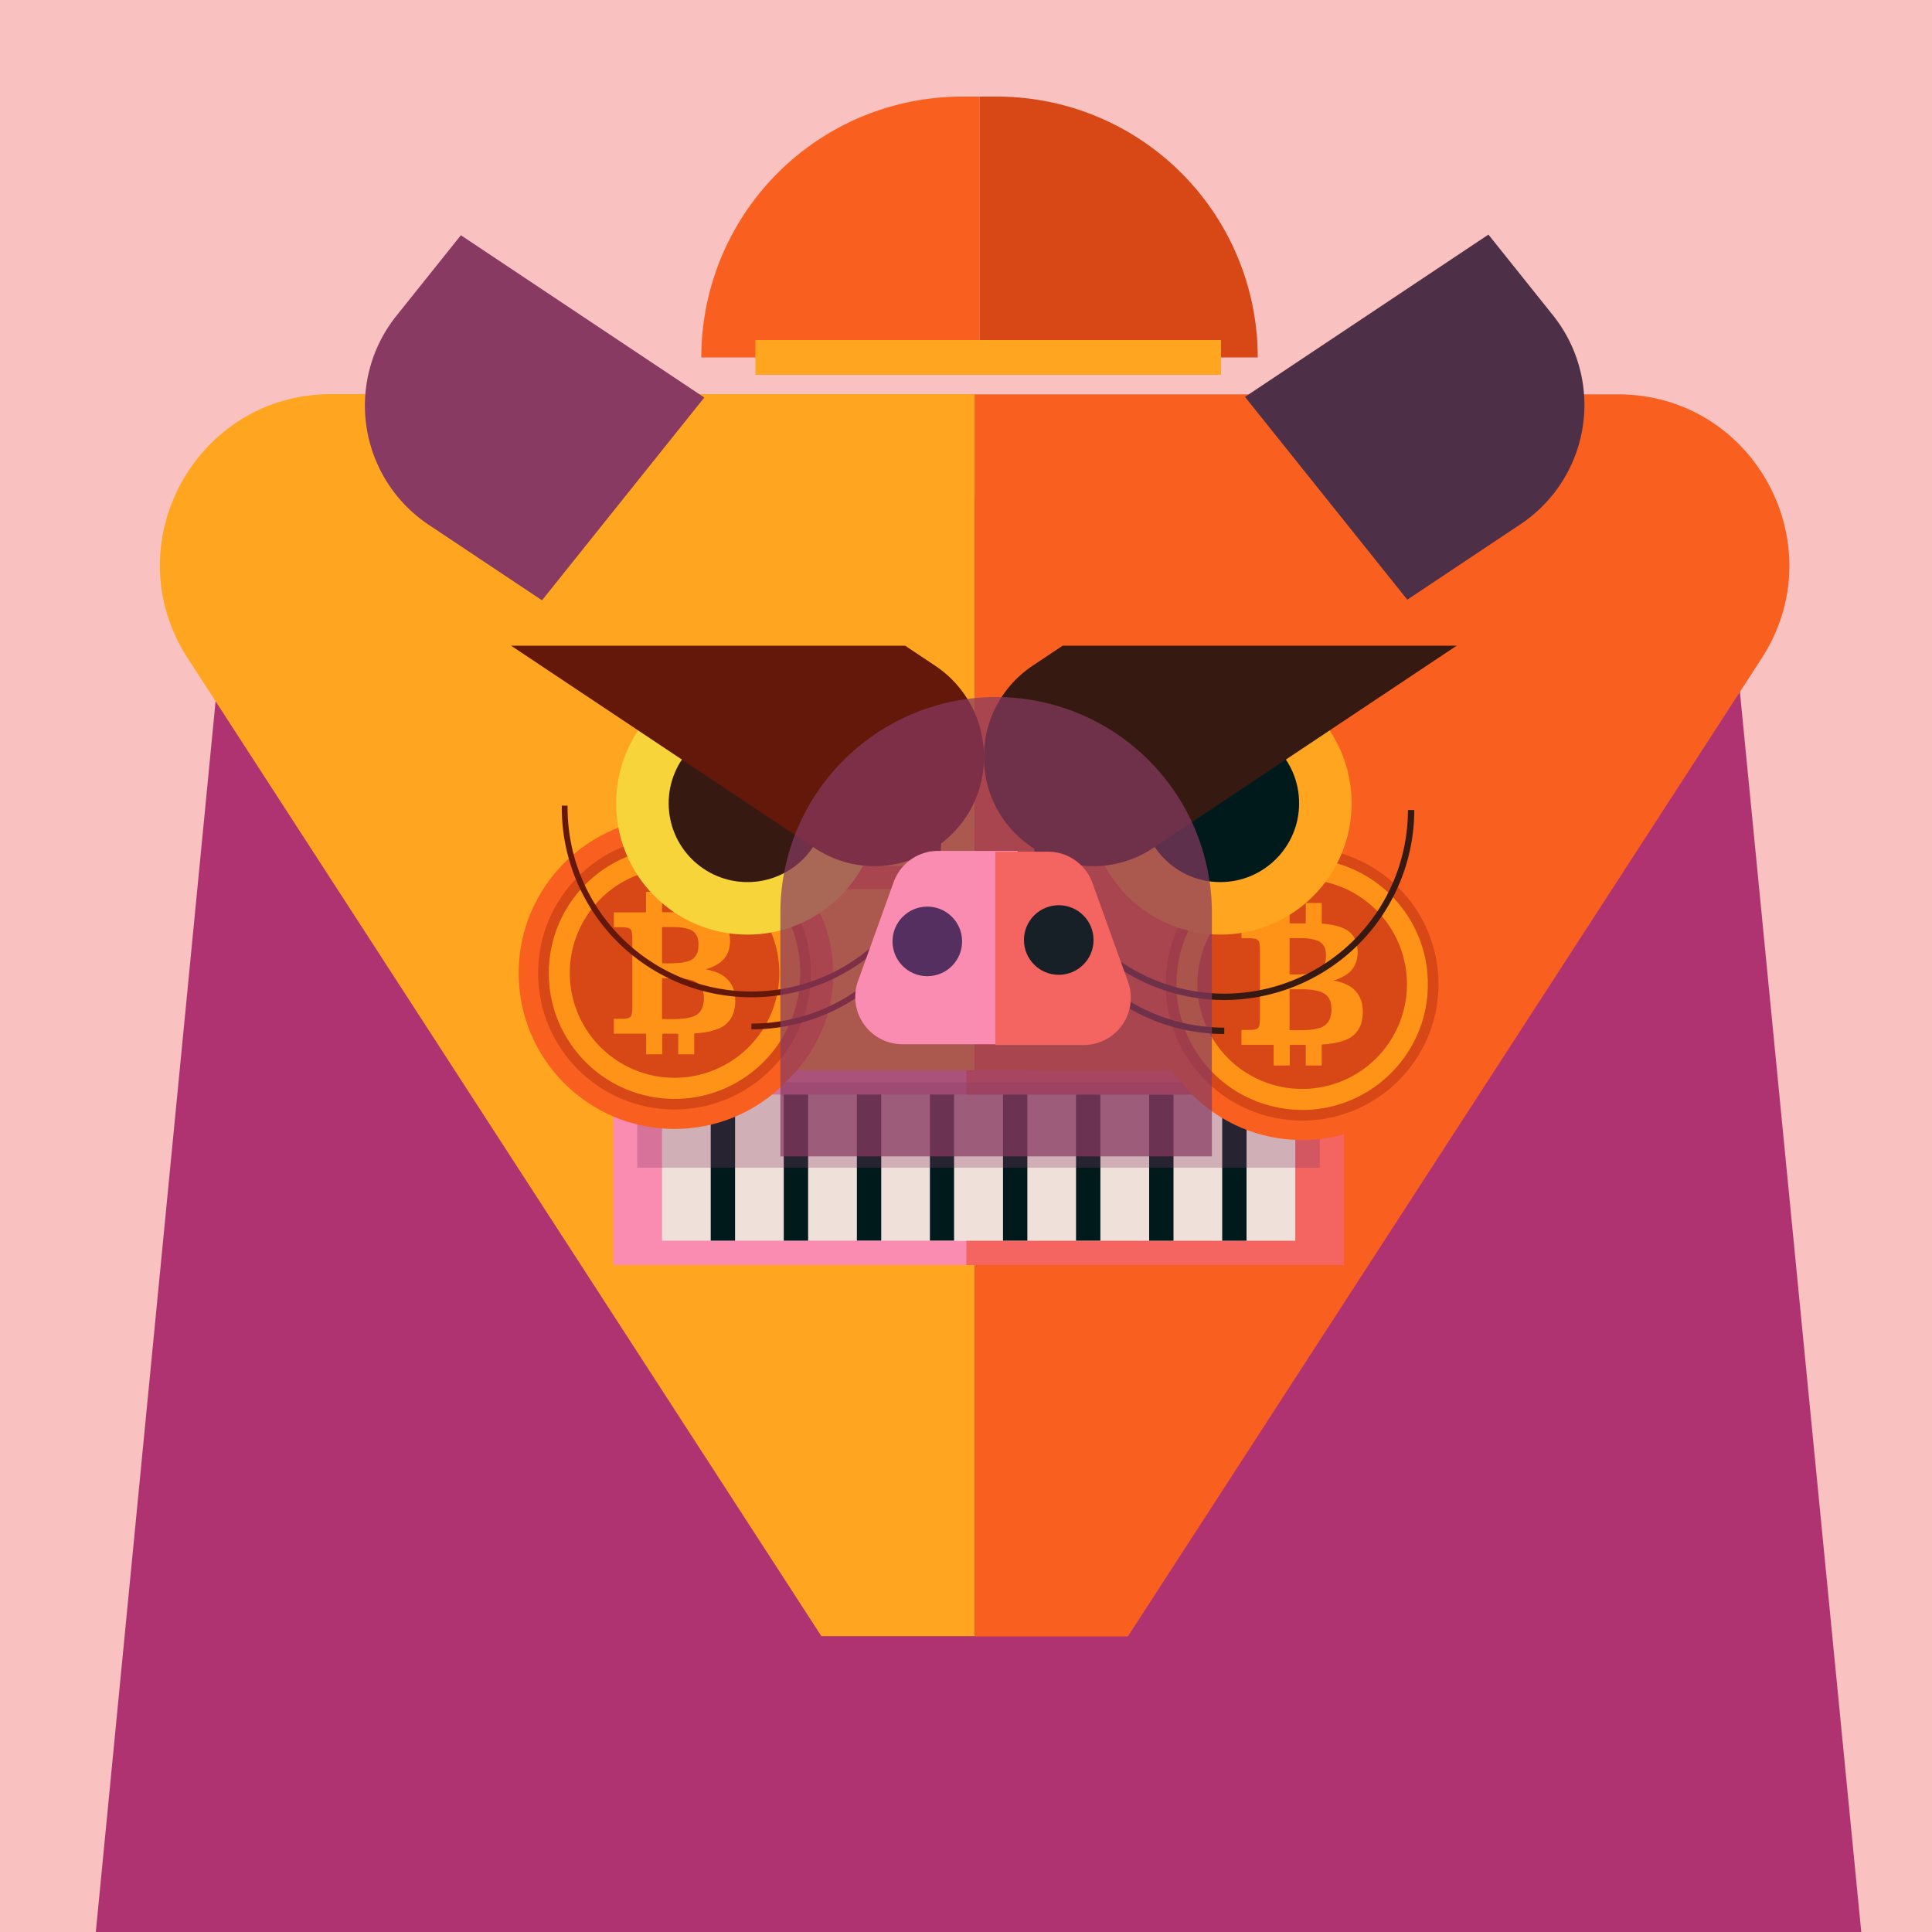 <svg xmlns="http://www.w3.org/2000/svg" viewBox="0 0 1000 1000">
  <title>Bitcoin Face</title>
  <g style="isolation:isolate"><rect id="Background-6" width="1025" height="1025" style="fill:#f9c1c0" /><g id="Body-3"><polygon points="964.21 1008.46 48.77 1008.46 121.96 256.43 890.62 256.43 964.21 1008.46" style="fill:#af3271" /></g><g id="Head-7"><path d="M506.05,842.88H426.7l-328-506.19C60.51,277.78,102.79,200,173,200H506.05Z" transform="translate(-1.55 4)" style="fill:#ffa520" /><path d="M506,843h79.35l328-506.2c38.17-58.9-4.11-136.68-74.3-136.68H506Z" transform="translate(-1.55 4)" style="fill:#f96020" /></g><g id="Face-Accessory-2">undefined</g><g id="Earrings-2">undefined</g><g id="Ears-4"><path d="M366.21,205.76l-126-84-33.41,41.76a74.23,74.23,0,0,0,16.79,108.13l58.61,39.07" transform="translate(-1.66 0)" style="fill:#883a62" /><path d="M646.07,205.43l126-84,33.41,41.77a74.21,74.21,0,0,1-16.78,108.12l-58.62,39.08" transform="translate(-1.66 0)" style="fill:#4d2f47" /></g><g id="Mouth-6"><rect x="317.45" y="553.94" width="214.26" height="100.83" style="fill:#fa8cb2" /> <rect x="342.66" y="566.54" width="189.06" height="75.62" style="fill:#efe1da" /> <rect x="367.87" y="566.54" width="12.6" height="75.62" style="fill:#001a1b" /> <rect x="405.68" y="566.54" width="12.6" height="75.62" style="fill:#001a1b" /> <rect x="443.52" y="566.5" width="12.6" height="75.62" style="fill:#001a1b" /> <rect x="481.33" y="566.5" width="12.6" height="75.62" style="fill:#001a1b" /> <rect x="501.72" y="549.98" width="195.45" height="100.83"  transform="translate(1197.35 1204.78) rotate(-180)" style="fill:#f46461" /> <rect x="495.41" y="562.58" width="176.56" height="75.62"  transform="translate(1165.84 1204.78) rotate(-180)" style="fill:#efe1da" /> <rect x="634.16" y="562.58" width="12.6" height="75.62"  transform="translate(1279.37 1204.78) rotate(-180)" style="fill:#001a1b" /> <rect x="596.35" y="562.58" width="12.6" height="75.62"  transform="translate(1203.75 1204.78) rotate(-180)" style="fill:#001a1b" /> <rect x="558.5" y="562.54" width="12.6" height="75.62"  transform="translate(1128.06 1204.7) rotate(-180)" style="fill:#001a1b" /> <rect x="520.69" y="562.54" width="12.6" height="75.62"  transform="translate(1052.44 1204.7) rotate(-180)" style="fill:#001a1b" /> <rect x="329.85" y="560.24" width="353.27" height="44.16"  style="fill:#883a62;opacity:0.3;mix-blend-mode:multiply" /></g><g id="Eyebrows-1">undefined</g><g id="Glasses-2"><line x1="399.38" y1="454.22" x2="628.65" y2="454.22" style="fill:none;stroke:#f96020;stroke-miterlimit:10;stroke-width:12px" /><circle cx="355.9" cy="504.14" r="75.4" style="fill:#f96020" /><circle cx="355.9" cy="504.14" r="65.99" style="fill:#d74816" /><circle cx="670.08" cy="506.19" r="75.4" style="fill:#f96020" /><circle cx="670.08" cy="506.19" r="65.99" style="fill:#d74816" /><rect x="330.77" y="443.76" width="43.18" height="117.66" transform="translate(246.41 1107.14) rotate(-135)" style="fill:#ffa520" /><rect x="651.82" y="448.91" width="43.18" height="117.66" transform="translate(790.83 1342.94) rotate(-135)" style="fill:#ffa520" /><circle cx="673.97" cy="509.41" r="80.67" style="fill:#f96020" /><circle cx="673.97" cy="509.41" r="70.6" style="fill:#d74816" /><g id="_04CbBX.tif" data-name="04CbBX.tif"><path d="M670.58,444.41h6.36a7,7,0,0,0,1.37.1c1.84.16,3.68.35,5.5.63a63.78,63.78,0,0,1,12.68,3.31,65.34,65.34,0,0,1,39.11,40.79,63.56,63.56,0,0,1,2.69,12.12c.18,1.48.31,3,.37,4.46a2.12,2.12,0,0,0,.09,1v5.23a2.12,2.12,0,0,0-.09,1,54.9,54.9,0,0,1-.63,6.25,63.25,63.25,0,0,1-6.55,20.07,65.15,65.15,0,0,1-53.35,35A65.9,65.9,0,0,1,656,572a64.66,64.66,0,0,1-36.14-26.08,64.72,64.72,0,0,1-11-31.09,17.68,17.68,0,0,0-.19-2.29c0-.74,0-1.48,0-2.22,0-1.34,0-2.67,0-4a.92.92,0,0,0,.09-.49,62.34,62.34,0,0,1,1-8.39,63.42,63.42,0,0,1,5.39-16.37,65.26,65.26,0,0,1,42.73-34.77,66.07,66.07,0,0,1,11.35-1.8A7.82,7.82,0,0,0,670.58,444.41Zm-51.09,65a54.23,54.23,0,1,0,54.21-54.24A54.19,54.19,0,0,0,619.49,509.45Z" transform="translate(0.28 0)" style="fill:#ff9317" /><path d="M690,507.52a25.62,25.62,0,0,1,6.66,2.06,14.26,14.26,0,0,1,6.41,5.71,14.83,14.83,0,0,1,1.85,5.64,22,22,0,0,1-.33,7.54,13.22,13.22,0,0,1-8.27,9.74,30.57,30.57,0,0,1-7,1.86c-1.62.25-3.25.43-4.89.53-.57,0-.58,0-.58.63v9.65c0,.61,0,.62-.62.62h-7c-.69,0-.66,0-.66-.64,0-3.11,0-6.23,0-9.34,0-.77.07-.69-.7-.69h-7c-.57,0-.57,0-.57.58,0,3.13,0,6.27,0,9.4,0,.72,0,.69-.67.69h-7c-.67,0-.67,0-.67-.69v-9.65c0-.23-.08-.36-.33-.34a4,4,0,0,1-.49,0h-15a3.09,3.09,0,0,0-.43,0c-.29,0-.41-.07-.41-.38,0-2.31,0-4.61,0-6.92,0-.33.13-.42.44-.42,1.43,0,2.87,0,4.3,0a12,12,0,0,0,2.59-.34,2.35,2.35,0,0,0,1.89-1.91,14.88,14.88,0,0,0,.34-3.46q0-13.57,0-27.15c0-3,0-6,0-9a15.79,15.79,0,0,0-.32-3.28,2.46,2.46,0,0,0-2.08-2,16.28,16.28,0,0,0-3.34-.3h-3.24c-.57,0-.57,0-.58-.59v-6.42c0-.73-.06-.68.67-.68h15.26c.69,0,.69,0,.69-.67v-9.09c0-.16,0-.33,0-.5s.11-.33.34-.32h7.29c.75,0,.68-.08.68.65,0,3,0,6.1,0,9.16,0,.85-.07.76.77.76h7c.56,0,.56,0,.56-.6,0-.12,0-.25,0-.37v-8.85c0-.14,0-.29,0-.43s.1-.34.33-.33h7.29c.73,0,.7-.11.7.71v9.53c0,.47,0,.47.48.51a39.71,39.71,0,0,1,7.42,1.19,21.81,21.81,0,0,1,3.9,1.46,11.2,11.2,0,0,1,6.13,7.38,17.38,17.38,0,0,1,.14,8.8,12.55,12.55,0,0,1-5.07,7.31,22.17,22.17,0,0,1-6.5,3.08C690.26,507.34,690.12,507.31,690,507.52Zm-22.8,15.07c0,3.37,0,6.73,0,10.09,0,.54,0,.54.54.55h3.68a53.15,53.15,0,0,0,7.77-.38,18,18,0,0,0,4.45-1.12,7.74,7.74,0,0,0,4.62-5.07,14.53,14.53,0,0,0,.31-7.26,7.67,7.67,0,0,0-3.4-5.15,11.15,11.15,0,0,0-3.28-1.33,29.3,29.3,0,0,0-5.59-.79c-2.91-.17-5.82,0-8.72-.09-.31,0-.41.12-.39.4a3.23,3.23,0,0,1,0,.44Zm0-27.66v5.17c0,1.26,0,2.53,0,3.79,0,.3.06.46.41.45a81.74,81.74,0,0,0,9.39-.27,18.07,18.07,0,0,0,4.46-1.09,6.73,6.73,0,0,0,4.19-4.83,14.13,14.13,0,0,0,.21-5.86,6.67,6.67,0,0,0-4.65-5.57,22.27,22.27,0,0,0-6.11-1.07c-2.45-.12-4.9,0-7.35-.06h-.24q-.31,0-.3.3v9Z" transform="translate(0.28 0)" style="fill:#ff9317" /></g><circle cx="349.13" cy="503.67" r="80.67" style="fill:#f96020" /><circle cx="349.12" cy="503.67" r="70.6" style="fill:#d74816" /><g id="_04CbBX.tif-2" data-name="04CbBX.tif"><path d="M345.74,438.67h6.36a6.91,6.91,0,0,0,1.37.09c1.84.16,3.67.35,5.5.64a63.69,63.69,0,0,1,12.67,3.31,65.22,65.22,0,0,1,39.11,40.78,62.91,62.91,0,0,1,2.69,12.13c.18,1.48.32,3,.38,4.46a2,2,0,0,0,.09,1v5.24a1.86,1.86,0,0,0-.09,1,56.77,56.77,0,0,1-.63,6.25,62.86,62.86,0,0,1-6.56,20.07,65.11,65.11,0,0,1-53.35,35,65.87,65.87,0,0,1-22.11-2.31A64.63,64.63,0,0,1,295,540.18a63.4,63.4,0,0,1-9.19-20.3A64.55,64.55,0,0,1,284,509.1a15.84,15.84,0,0,0-.2-2.29c0-.74,0-1.48,0-2.22,0-1.34,0-2.68,0-4a.9.9,0,0,0,.09-.48,62.17,62.17,0,0,1,1-8.39,63.72,63.72,0,0,1,5.38-16.38,65.07,65.07,0,0,1,54.09-36.56A10.51,10.51,0,0,0,345.74,438.67Zm-51.09,65a54.22,54.22,0,1,0,54.2-54.25A54.19,54.19,0,0,0,294.65,503.71Z" transform="translate(0.28 0)" style="fill:#ff9317" /><path d="M365.19,501.77a26.28,26.28,0,0,1,6.66,2.06,14.31,14.31,0,0,1,6.41,5.71,14.55,14.55,0,0,1,1.85,5.64,21.55,21.55,0,0,1-.33,7.55,13.23,13.23,0,0,1-8.27,9.74,30.28,30.28,0,0,1-7,1.85q-2.43.39-4.89.54c-.57,0-.57,0-.58.62v7c0,.87,0,1.75,0,2.62,0,.61,0,.61-.62.61h-7c-.68,0-.65,0-.65-.64v-9.34c0-.78.07-.7-.71-.7h-7c-.56,0-.57,0-.57.58v9.41c0,.71.06.69-.66.69h-7c-.67,0-.67,0-.67-.7v-9.15c0-.17,0-.33,0-.5s-.08-.35-.33-.33H317.86c-.28,0-.41-.07-.41-.38,0-2.3,0-4.61,0-6.91,0-.33.13-.42.45-.42,1.43,0,2.86,0,4.3,0a12.49,12.49,0,0,0,2.58-.33,2.34,2.34,0,0,0,1.89-1.91,15,15,0,0,0,.35-3.46V494.49c0-3,0-6,0-9a15.64,15.64,0,0,0-.33-3.27,2.47,2.47,0,0,0-2.07-2,16.44,16.44,0,0,0-3.35-.3c-1.08,0-2.16,0-3.24,0-.56,0-.57,0-.57-.6v-6.41c0-.73-.07-.68.66-.68h12.27c1,0,2,0,3,0,.69,0,.69,0,.7-.66V462.4c0-.17,0-.33,0-.5s.11-.33.34-.32h7.29c.74,0,.68-.07.68.66v9.15c0,.86-.06.76.78.76,2.24,0,4.48,0,6.72,0h.25c.56,0,.56,0,.57-.59v-9.22c0-.15,0-.29,0-.44s.09-.34.33-.32h7.29c.72,0,.69-.1.69.72v9.52c0,.48,0,.47.48.51a40.53,40.53,0,0,1,7.43,1.2,21.71,21.71,0,0,1,3.89,1.46,11.18,11.18,0,0,1,6.13,7.37,17.31,17.31,0,0,1,.14,8.81,12.55,12.55,0,0,1-5.07,7.31,22.51,22.51,0,0,1-6.49,3.08C365.42,501.59,365.27,501.56,365.19,501.77Zm-22.8,15.08v10.09c0,.53,0,.54.55.54h3.67a53.08,53.08,0,0,0,7.77-.37,18.41,18.41,0,0,0,4.45-1.13,7.7,7.7,0,0,0,4.62-5.06,14.42,14.42,0,0,0,.31-7.26,7.61,7.61,0,0,0-3.4-5.15,10.83,10.83,0,0,0-3.27-1.33,29.4,29.4,0,0,0-5.6-.79c-2.9-.17-5.81-.05-8.72-.1-.31,0-.41.12-.38.41s0,.29,0,.43Zm0-27.66v5.16c0,1.27,0,2.53,0,3.8,0,.3.06.45.4.45a81.86,81.86,0,0,0,9.4-.28,17.54,17.54,0,0,0,4.45-1.08,6.78,6.78,0,0,0,4.2-4.83,14,14,0,0,0,.2-5.87,6.62,6.62,0,0,0-4.65-5.56,21.54,21.54,0,0,0-6.1-1.07c-2.45-.12-4.9-.05-7.35-.06h-.25c-.2,0-.3.1-.3.31s0,.33,0,.5Z" transform="translate(0.28 0)" style="fill:#ff9317" /></g></g><g id="Eyes-2"><circle cx="631.63" cy="415.78" r="67.98" style="fill:#ffa520" /><circle cx="631.63" cy="415.78" r="40.79" style="fill:#001a1b" /><circle cx="386.89" cy="415.78" r="67.98" style="fill:#f7d53a" /><circle cx="386.89" cy="415.78" r="40.79" style="fill:#361a11" /><path d="M468.2,334.2l15.6,10.4A56.56,56.56,0,0,1,509,391.67h0c0,45.18-50.35,72.12-87.94,47.06L264.25,334.2" transform="translate(0.28 0)" style="fill:#631809" /><path d="M549.78,334.2l-15.6,10.4A56.56,56.56,0,0,0,509,391.67h0c0,45.18,50.35,72.12,87.94,47.06L753.72,334.2" transform="translate(0.28 0)" style="fill:#361a11" /><path d="M292,417a96.71,96.71,0,1,0,193.41,0" transform="translate(0.28 0)" style="fill:none;stroke:#631809;stroke-miterlimit:10;stroke-width:3px" /><path d="M388.65,531.31a96.71,96.71,0,0,0,96.71-96.7" transform="translate(0.28 0)" style="fill:none;stroke:#631809;stroke-miterlimit:10;stroke-width:3px" /><path d="M633.4,517.6a98.46,98.46,0,0,1-98.35-98.35h3.29a95.06,95.06,0,1,0,190.12,0h3.29A98.46,98.46,0,0,1,633.4,517.6Z" transform="translate(0.28 0)" style="fill:#361a11" /><path d="M633.4,535.19a98.45,98.45,0,0,1-98.35-98.34h3.29a95.16,95.16,0,0,0,95.06,95.06Z" transform="translate(0.28 0)" style="fill:#361a11" /></g><g id="Nose-1"><path d="M515.59,360.78h0A111.68,111.68,0,0,1,627.27,472.46V598.54a0,0,0,0,1,0,0H403.92a0,0,0,0,1,0,0V472.46A111.68,111.68,0,0,1,515.59,360.78Z" style="fill:#883a62;opacity:0.7" /><path d="M458.09,527.5h59.68V427.43H476.51a24.44,24.44,0,0,0-23,16.17l-18.42,51.17A24.45,24.45,0,0,0,458.09,527.5Z" transform="translate(9.03 13)" style="fill:#fa8cb2" /><circle cx="479.97" cy="487.27" r="18.01" style="fill:#542f5f" /><path d="M551.83,527.9H506.16V427.83h27.25a24.45,24.45,0,0,1,23,16.17l18.42,51.17A24.45,24.45,0,0,1,551.83,527.9Z" transform="translate(9.03 13)" style="fill:#f46461" /><circle cx="548.01" cy="486.55" r="18.01" style="fill:#172027" /></g><g id="Hat-1"><path d="M498,50h9a0,0,0,0,1,0,0V185a0,0,0,0,1,0,0H363a0,0,0,0,1,0,0v0A135,135,0,0,1,498,50Z" style="fill:#f96020" /><path d="M507,50h9A135,135,0,0,1,651,185v0a0,0,0,0,1,0,0H507a0,0,0,0,1,0,0V50A0,0,0,0,1,507,50Z" style="fill:#d74816" /><rect x="391" y="176" width="241" height="18" style="fill:#ffa520" /></g></g></svg>